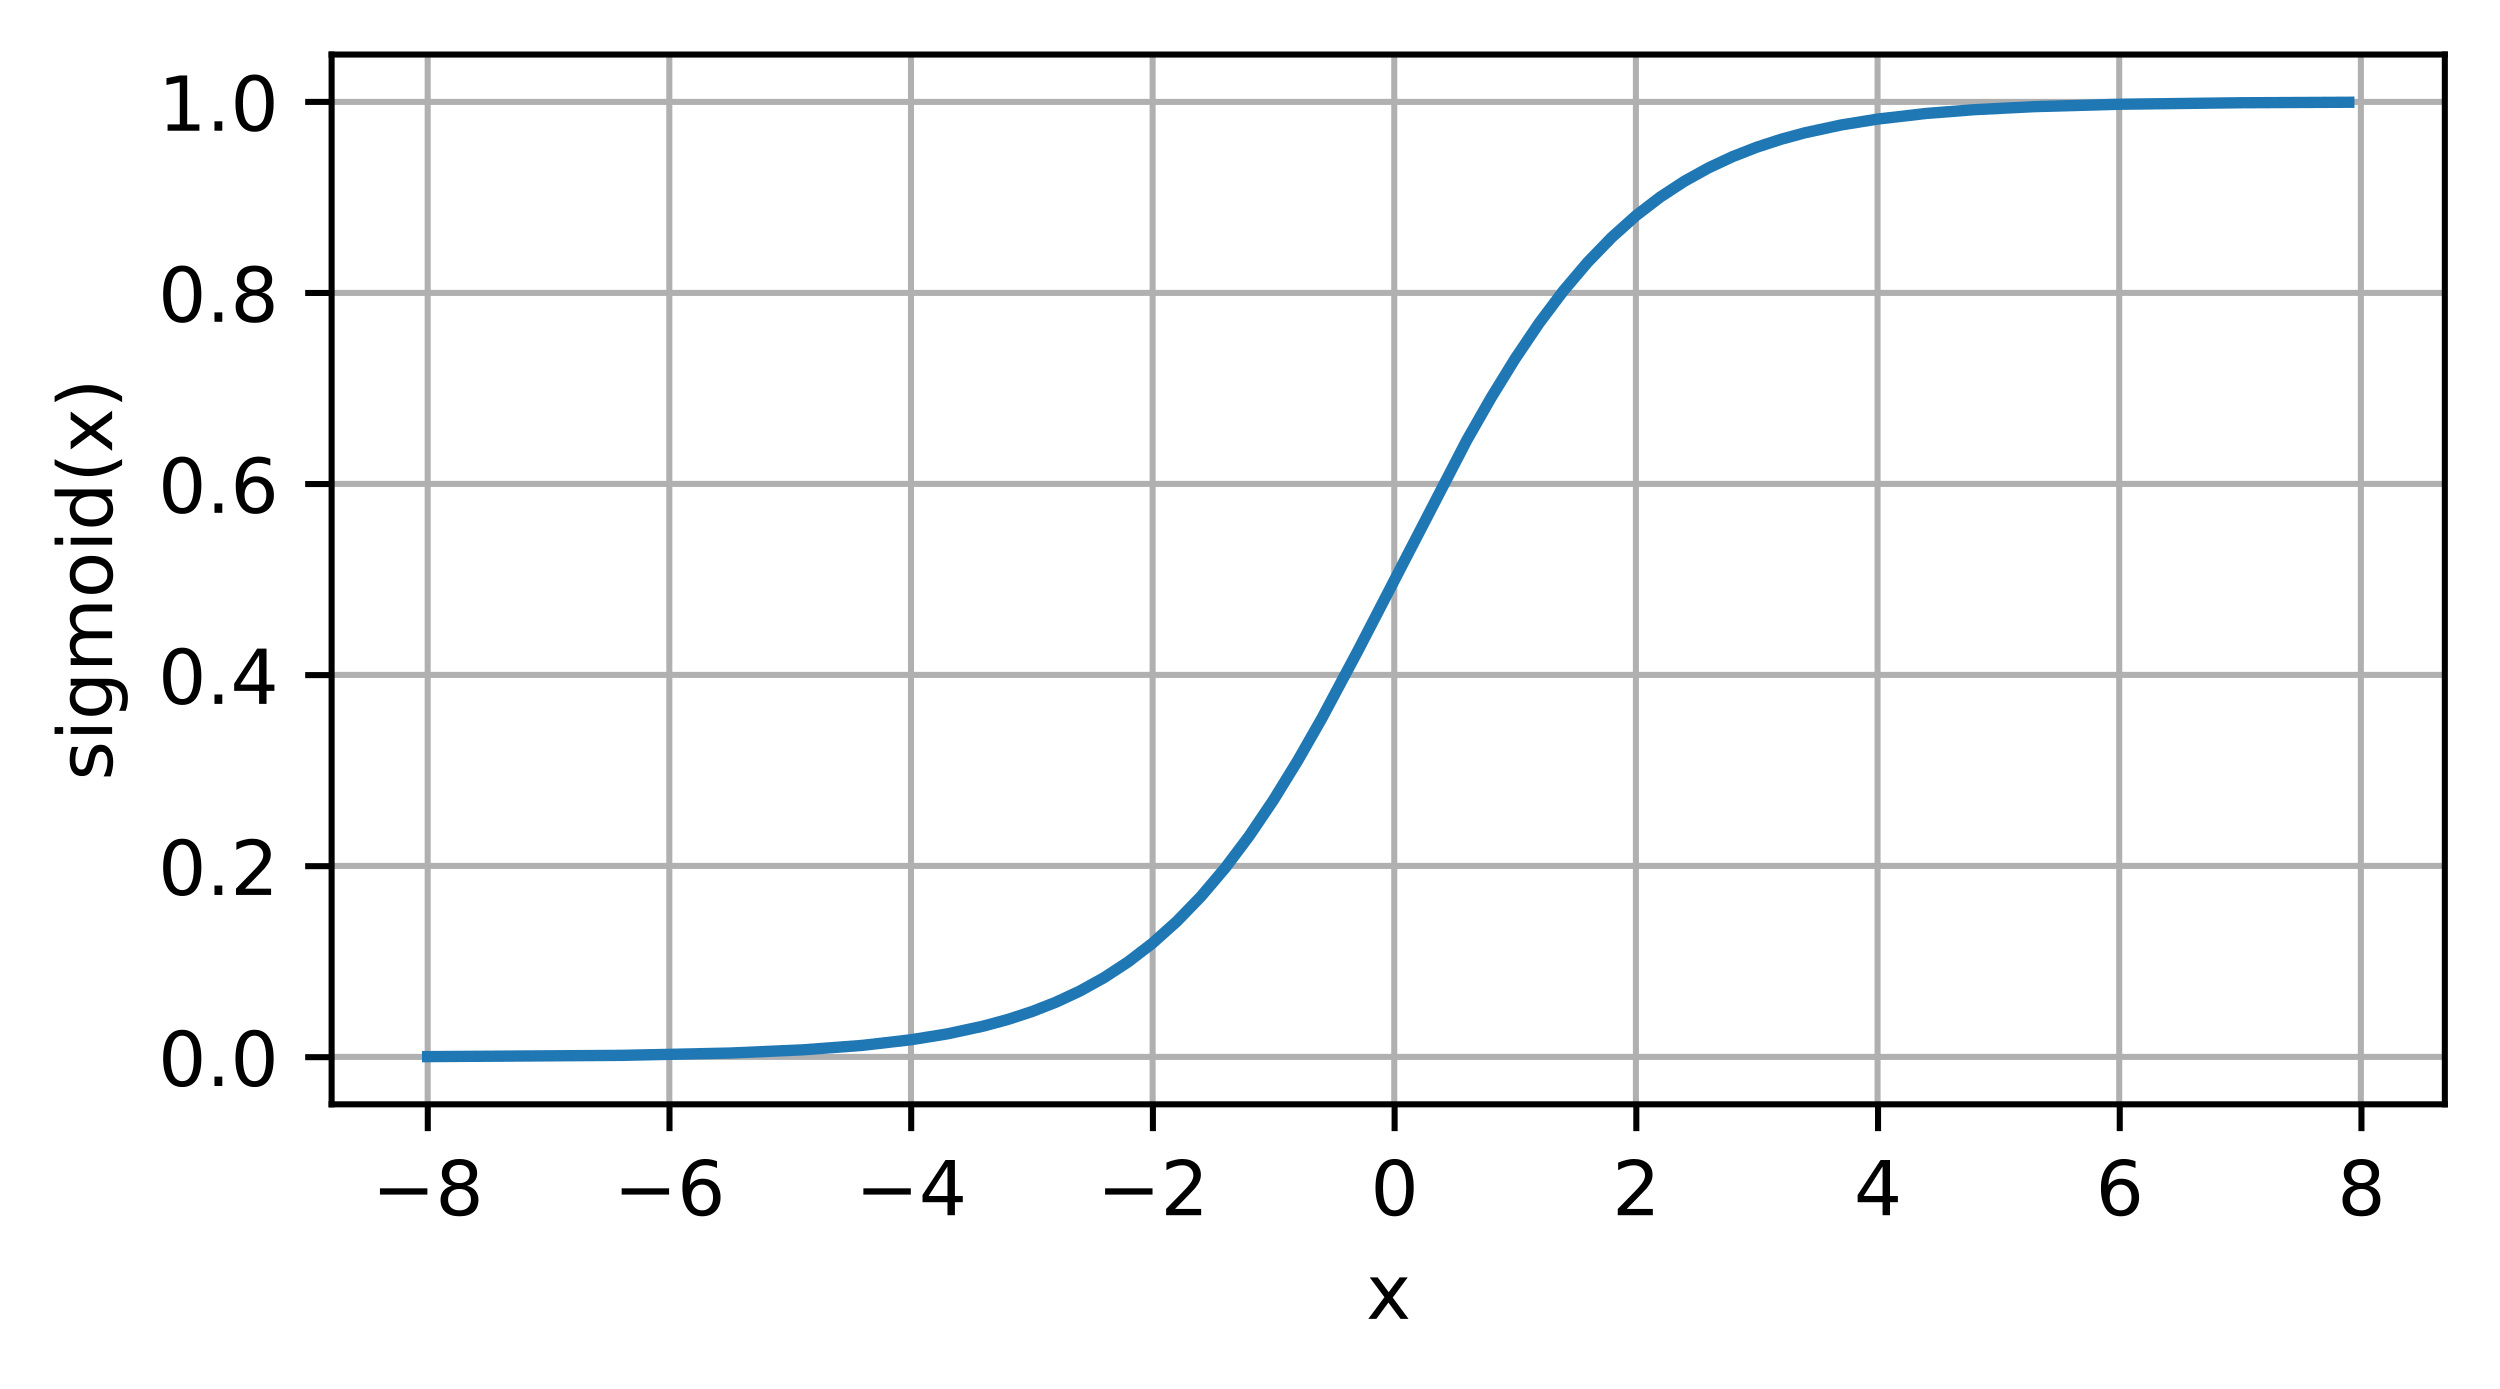 <?xml version="1.0" encoding="UTF-8"?>
<svg xmlns="http://www.w3.org/2000/svg" xmlns:xlink="http://www.w3.org/1999/xlink" width="439.975" height="244.475" viewBox="0 0 439.975 244.475" version="1.1">
<rect x="0" y="0" width="439.975" height="244.475" fill="#333333" stroke="none"/>
<defs>
<clipPath id="clip1">
  <path d="M 74 9.602 L 77 9.602 L 77 194.398 L 74 194.398 Z M 74 9.602 "/>
</clipPath>
<clipPath id="clip2">
  <path d="M 117 9.602 L 119 9.602 L 119 194.398 L 117 194.398 Z M 117 9.602 "/>
</clipPath>
<clipPath id="clip3">
  <path d="M 159 9.602 L 162 9.602 L 162 194.398 L 159 194.398 Z M 159 9.602 "/>
</clipPath>
<clipPath id="clip4">
  <path d="M 202 9.602 L 204 9.602 L 204 194.398 L 202 194.398 Z M 202 9.602 "/>
</clipPath>
<clipPath id="clip5">
  <path d="M 244 9.602 L 247 9.602 L 247 194.398 L 244 194.398 Z M 244 9.602 "/>
</clipPath>
<clipPath id="clip6">
  <path d="M 287 9.602 L 289 9.602 L 289 194.398 L 287 194.398 Z M 287 9.602 "/>
</clipPath>
<clipPath id="clip7">
  <path d="M 329 9.602 L 332 9.602 L 332 194.398 L 329 194.398 Z M 329 9.602 "/>
</clipPath>
<clipPath id="clip8">
  <path d="M 372 9.602 L 374 9.602 L 374 194.398 L 372 194.398 Z M 372 9.602 "/>
</clipPath>
<clipPath id="clip9">
  <path d="M 414 9.602 L 417 9.602 L 417 194.398 L 414 194.398 Z M 414 9.602 "/>
</clipPath>
<clipPath id="clip10">
  <path d="M 58.375 185 L 430.375 185 L 430.375 187 L 58.375 187 Z M 58.375 185 "/>
</clipPath>
<clipPath id="clip11">
  <path d="M 58.375 151 L 430.375 151 L 430.375 154 L 58.375 154 Z M 58.375 151 "/>
</clipPath>
<clipPath id="clip12">
  <path d="M 58.375 118 L 430.375 118 L 430.375 120 L 58.375 120 Z M 58.375 118 "/>
</clipPath>
<clipPath id="clip13">
  <path d="M 58.375 84 L 430.375 84 L 430.375 86 L 58.375 86 Z M 58.375 84 "/>
</clipPath>
<clipPath id="clip14">
  <path d="M 58.375 50 L 430.375 50 L 430.375 53 L 58.375 53 Z M 58.375 50 "/>
</clipPath>
<clipPath id="clip15">
  <path d="M 58.375 17 L 430.375 17 L 430.375 19 L 58.375 19 Z M 58.375 17 "/>
</clipPath>
</defs>
<g id="surface1">
<path style=" stroke:none;fill-rule:nonzero;fill:rgb(100%,100%,100%);fill-opacity:1;" d="M 0 244.477 L 439.977 244.477 L 439.977 0 L 0 0 Z M 0 244.477 "/>
<path style=" stroke:none;fill-rule:nonzero;fill:rgb(100%,100%,100%);fill-opacity:1;" d="M 58.375 194.398 L 430.375 194.398 L 430.375 9.602 L 58.375 9.602 Z M 58.375 194.398 "/>
<g clip-path="url(#clip1)" clip-rule="nonzero">
<path style="fill:none;stroke-width:0.8;stroke-linecap:square;stroke-linejoin:round;stroke:rgb(69.02%,69.02%,69.02%);stroke-opacity:1;stroke-miterlimit:4;" d="M 56.464 145.799 L 56.464 7.201 " transform="matrix(1.333,0,0,1.333,-0,-0)"/>
</g>
<path style="fill:none;stroke-width:0.8;stroke-linecap:butt;stroke-linejoin:round;stroke:rgb(0%,0%,0%);stroke-opacity:1;stroke-miterlimit:4;" d="M 0.001 -0.001 L 0.001 3.5 " transform="matrix(1.333,0,0,1.333,75.284,194.4)"/>
<path style=" stroke:none;fill-rule:nonzero;fill:rgb(0%,0%,0%);fill-opacity:1;" d="M 66.867 209.133 L 75.215 209.133 L 75.215 210.238 L 66.867 210.238 Z M 66.867 209.133 "/>
<path style=" stroke:none;fill-rule:nonzero;fill:rgb(0%,0%,0%);fill-opacity:1;" d="M 80.867 209.246 C 80.242 209.246 79.75 209.414 79.391 209.75 C 79.035 210.086 78.855 210.543 78.855 211.129 C 78.855 211.715 79.035 212.176 79.391 212.512 C 79.75 212.844 80.242 213.012 80.867 213.012 C 81.492 213.012 81.984 212.844 82.344 212.508 C 82.703 212.172 82.883 211.711 82.883 211.129 C 82.883 210.543 82.703 210.086 82.348 209.75 C 81.988 209.414 81.496 209.246 80.867 209.246 Z M 79.551 208.691 C 78.988 208.551 78.547 208.289 78.23 207.902 C 77.918 207.516 77.762 207.043 77.762 206.488 C 77.762 205.711 78.039 205.098 78.59 204.645 C 79.145 204.195 79.902 203.969 80.867 203.969 C 81.832 203.969 82.594 204.195 83.145 204.645 C 83.695 205.098 83.973 205.711 83.973 206.488 C 83.973 207.043 83.812 207.516 83.5 207.902 C 83.184 208.289 82.746 208.551 82.188 208.691 C 82.82 208.836 83.316 209.125 83.668 209.555 C 84.023 209.984 84.199 210.508 84.199 211.129 C 84.199 212.07 83.91 212.797 83.336 213.301 C 82.762 213.805 81.938 214.055 80.867 214.055 C 79.793 214.055 78.973 213.805 78.395 213.301 C 77.82 212.797 77.531 212.07 77.531 211.129 C 77.531 210.508 77.711 209.984 78.066 209.555 C 78.422 209.125 78.918 208.836 79.551 208.691 Z M 79.07 206.613 C 79.07 207.117 79.227 207.508 79.539 207.789 C 79.855 208.07 80.297 208.211 80.867 208.211 C 81.43 208.211 81.871 208.07 82.191 207.789 C 82.512 207.508 82.668 207.117 82.668 206.613 C 82.668 206.109 82.512 205.715 82.191 205.434 C 81.871 205.152 81.43 205.012 80.867 205.012 C 80.297 205.012 79.855 205.152 79.539 205.434 C 79.227 205.715 79.07 206.109 79.07 206.613 Z M 79.07 206.613 "/>
<g clip-path="url(#clip2)" clip-rule="nonzero">
<path style="fill:none;stroke-width:0.8;stroke-linecap:square;stroke-linejoin:round;stroke:rgb(69.02%,69.02%,69.02%);stroke-opacity:1;stroke-miterlimit:4;" d="M 88.368 145.799 L 88.368 7.201 " transform="matrix(1.333,0,0,1.333,-0,-0)"/>
</g>
<path style="fill:none;stroke-width:0.8;stroke-linecap:butt;stroke-linejoin:round;stroke:rgb(0%,0%,0%);stroke-opacity:1;stroke-miterlimit:4;" d="M 0.001 -0.001 L 0.001 3.5 " transform="matrix(1.333,0,0,1.333,117.823,194.4)"/>
<path style=" stroke:none;fill-rule:nonzero;fill:rgb(0%,0%,0%);fill-opacity:1;" d="M 109.406 209.133 L 117.754 209.133 L 117.754 210.238 L 109.406 210.238 Z M 109.406 209.133 "/>
<path style=" stroke:none;fill-rule:nonzero;fill:rgb(0%,0%,0%);fill-opacity:1;" d="M 123.57 208.48 C 122.977 208.48 122.512 208.684 122.164 209.086 C 121.82 209.492 121.648 210.043 121.648 210.746 C 121.648 211.445 121.82 211.996 122.164 212.402 C 122.512 212.809 122.977 213.012 123.57 213.012 C 124.16 213.012 124.625 212.809 124.969 212.402 C 125.316 211.996 125.488 211.445 125.488 210.746 C 125.488 210.043 125.316 209.492 124.969 209.086 C 124.625 208.684 124.16 208.48 123.57 208.48 Z M 126.18 204.359 L 126.18 205.555 C 125.848 205.402 125.516 205.281 125.18 205.199 C 124.844 205.117 124.508 205.074 124.18 205.074 C 123.312 205.074 122.648 205.367 122.188 205.953 C 121.734 206.539 121.473 207.426 121.406 208.609 C 121.66 208.234 121.984 207.941 122.367 207.742 C 122.758 207.539 123.184 207.441 123.645 207.441 C 124.621 207.441 125.395 207.734 125.961 208.328 C 126.527 208.922 126.809 209.727 126.809 210.746 C 126.809 211.746 126.516 212.547 125.926 213.148 C 125.336 213.754 124.551 214.055 123.57 214.055 C 122.445 214.055 121.582 213.625 120.988 212.762 C 120.395 211.898 120.098 210.652 120.098 209.016 C 120.098 207.477 120.461 206.254 121.191 205.34 C 121.922 204.426 122.898 203.969 124.125 203.969 C 124.457 203.969 124.789 204 125.125 204.066 C 125.465 204.133 125.812 204.23 126.18 204.359 Z M 126.18 204.359 "/>
<g clip-path="url(#clip3)" clip-rule="nonzero">
<path style="fill:none;stroke-width:0.8;stroke-linecap:square;stroke-linejoin:round;stroke:rgb(69.02%,69.02%,69.02%);stroke-opacity:1;stroke-miterlimit:4;" d="M 120.272 145.799 L 120.272 7.201 " transform="matrix(1.333,0,0,1.333,-0,-0)"/>
</g>
<path style="fill:none;stroke-width:0.8;stroke-linecap:butt;stroke-linejoin:round;stroke:rgb(0%,0%,0%);stroke-opacity:1;stroke-miterlimit:4;" d="M 0.001 -0.001 L 0.001 3.5 " transform="matrix(1.333,0,0,1.333,160.361,194.4)"/>
<path style=" stroke:none;fill-rule:nonzero;fill:rgb(0%,0%,0%);fill-opacity:1;" d="M 151.945 209.133 L 160.293 209.133 L 160.293 210.238 L 151.945 210.238 Z M 151.945 209.133 "/>
<path style=" stroke:none;fill-rule:nonzero;fill:rgb(0%,0%,0%);fill-opacity:1;" d="M 166.746 205.289 L 163.426 210.48 L 166.746 210.48 Z M 166.398 204.145 L 168.055 204.145 L 168.055 210.48 L 169.441 210.48 L 169.441 211.574 L 168.055 211.574 L 168.055 213.863 L 166.746 213.863 L 166.746 211.574 L 162.355 211.574 L 162.355 210.305 Z M 166.398 204.145 "/>
<g clip-path="url(#clip4)" clip-rule="nonzero">
<path style="fill:none;stroke-width:0.8;stroke-linecap:square;stroke-linejoin:round;stroke:rgb(69.02%,69.02%,69.02%);stroke-opacity:1;stroke-miterlimit:4;" d="M 152.174 145.799 L 152.174 7.201 " transform="matrix(1.333,0,0,1.333,-0,-0)"/>
</g>
<path style="fill:none;stroke-width:0.8;stroke-linecap:butt;stroke-linejoin:round;stroke:rgb(0%,0%,0%);stroke-opacity:1;stroke-miterlimit:4;" d="M -0.001 -0.001 L -0.001 3.5 " transform="matrix(1.333,0,0,1.333,202.9,194.4)"/>
<path style=" stroke:none;fill-rule:nonzero;fill:rgb(0%,0%,0%);fill-opacity:1;" d="M 194.484 209.133 L 202.832 209.133 L 202.832 210.238 L 194.484 210.238 Z M 194.484 209.133 "/>
<path style=" stroke:none;fill-rule:nonzero;fill:rgb(0%,0%,0%);fill-opacity:1;" d="M 206.801 212.758 L 211.391 212.758 L 211.391 213.863 L 205.223 213.863 L 205.223 212.758 C 205.719 212.242 206.398 211.547 207.262 210.68 C 208.121 209.809 208.664 209.246 208.887 208.992 C 209.305 208.523 209.602 208.121 209.766 207.793 C 209.934 207.465 210.02 207.145 210.02 206.828 C 210.02 206.309 209.836 205.891 209.477 205.566 C 209.113 205.238 208.641 205.074 208.059 205.074 C 207.645 205.074 207.211 205.148 206.754 205.289 C 206.297 205.434 205.805 205.648 205.285 205.941 L 205.285 204.613 C 205.816 204.398 206.309 204.238 206.77 204.133 C 207.23 204.023 207.652 203.969 208.035 203.969 C 209.039 203.969 209.844 204.223 210.441 204.727 C 211.039 205.227 211.34 205.898 211.34 206.742 C 211.34 207.141 211.266 207.52 211.113 207.879 C 210.965 208.234 210.695 208.656 210.297 209.145 C 210.191 209.27 209.844 209.633 209.262 210.234 C 208.684 210.836 207.863 211.68 206.801 212.758 Z M 206.801 212.758 "/>
<g clip-path="url(#clip5)" clip-rule="nonzero">
<path style="fill:none;stroke-width:0.8;stroke-linecap:square;stroke-linejoin:round;stroke:rgb(69.02%,69.02%,69.02%);stroke-opacity:1;stroke-miterlimit:4;" d="M 184.078 145.799 L 184.078 7.201 " transform="matrix(1.333,0,0,1.333,-0,-0)"/>
</g>
<path style="fill:none;stroke-width:0.8;stroke-linecap:butt;stroke-linejoin:round;stroke:rgb(0%,0%,0%);stroke-opacity:1;stroke-miterlimit:4;" d="M -0.001 -0.001 L -0.001 3.5 " transform="matrix(1.333,0,0,1.333,245.439,194.4)"/>
<path style=" stroke:none;fill-rule:nonzero;fill:rgb(0%,0%,0%);fill-opacity:1;" d="M 245.434 205.012 C 244.758 205.012 244.25 205.344 243.906 206.012 C 243.566 206.676 243.398 207.676 243.398 209.016 C 243.398 210.348 243.566 211.348 243.906 212.012 C 244.25 212.68 244.758 213.012 245.434 213.012 C 246.117 213.012 246.629 212.68 246.969 212.012 C 247.309 211.348 247.48 210.348 247.48 209.016 C 247.48 207.676 247.309 206.676 246.969 206.012 C 246.629 205.344 246.117 205.012 245.434 205.012 Z M 245.434 203.969 C 246.523 203.969 247.355 204.398 247.934 205.262 C 248.508 206.125 248.793 207.375 248.793 209.016 C 248.793 210.652 248.508 211.898 247.934 212.762 C 247.355 213.625 246.523 214.055 245.434 214.055 C 244.344 214.055 243.512 213.625 242.938 212.762 C 242.363 211.898 242.074 210.652 242.074 209.016 C 242.074 207.375 242.363 206.125 242.938 205.262 C 243.512 204.398 244.344 203.969 245.434 203.969 Z M 245.434 203.969 "/>
<g clip-path="url(#clip6)" clip-rule="nonzero">
<path style="fill:none;stroke-width:0.8;stroke-linecap:square;stroke-linejoin:round;stroke:rgb(69.02%,69.02%,69.02%);stroke-opacity:1;stroke-miterlimit:4;" d="M 215.982 145.799 L 215.982 7.201 " transform="matrix(1.333,0,0,1.333,-0,-0)"/>
</g>
<path style="fill:none;stroke-width:0.8;stroke-linecap:butt;stroke-linejoin:round;stroke:rgb(0%,0%,0%);stroke-opacity:1;stroke-miterlimit:4;" d="M -0.001 -0.001 L -0.001 3.5 " transform="matrix(1.333,0,0,1.333,287.977,194.4)"/>
<path style=" stroke:none;fill-rule:nonzero;fill:rgb(0%,0%,0%);fill-opacity:1;" d="M 286.293 212.758 L 290.883 212.758 L 290.883 213.863 L 284.711 213.863 L 284.711 212.758 C 285.211 212.242 285.891 211.547 286.754 210.68 C 287.613 209.809 288.156 209.246 288.379 208.992 C 288.797 208.523 289.094 208.121 289.258 207.793 C 289.426 207.465 289.512 207.145 289.512 206.828 C 289.512 206.309 289.328 205.891 288.969 205.566 C 288.605 205.238 288.133 205.074 287.551 205.074 C 287.137 205.074 286.703 205.148 286.242 205.289 C 285.785 205.434 285.297 205.648 284.777 205.941 L 284.777 204.613 C 285.305 204.398 285.801 204.238 286.262 204.133 C 286.723 204.023 287.145 203.969 287.523 203.969 C 288.531 203.969 289.336 204.223 289.934 204.727 C 290.531 205.227 290.832 205.898 290.832 206.742 C 290.832 207.141 290.758 207.52 290.605 207.879 C 290.457 208.234 290.188 208.656 289.789 209.145 C 289.68 209.27 289.336 209.633 288.754 210.234 C 288.172 210.836 287.355 211.68 286.293 212.758 Z M 286.293 212.758 "/>
<g clip-path="url(#clip7)" clip-rule="nonzero">
<path style="fill:none;stroke-width:0.8;stroke-linecap:square;stroke-linejoin:round;stroke:rgb(69.02%,69.02%,69.02%);stroke-opacity:1;stroke-miterlimit:4;" d="M 247.887 145.799 L 247.887 7.201 " transform="matrix(1.333,0,0,1.333,-0,-0)"/>
</g>
<path style="fill:none;stroke-width:0.8;stroke-linecap:butt;stroke-linejoin:round;stroke:rgb(0%,0%,0%);stroke-opacity:1;stroke-miterlimit:4;" d="M -0 -0.001 L -0 3.5 " transform="matrix(1.333,0,0,1.333,330.516,194.4)"/>
<path style=" stroke:none;fill-rule:nonzero;fill:rgb(0%,0%,0%);fill-opacity:1;" d="M 331.312 205.289 L 327.992 210.48 L 331.312 210.48 Z M 330.969 204.145 L 332.621 204.145 L 332.621 210.48 L 334.008 210.48 L 334.008 211.574 L 332.621 211.574 L 332.621 213.863 L 331.312 213.863 L 331.312 211.574 L 326.926 211.574 L 326.926 210.305 Z M 330.969 204.145 "/>
<g clip-path="url(#clip8)" clip-rule="nonzero">
<path style="fill:none;stroke-width:0.8;stroke-linecap:square;stroke-linejoin:round;stroke:rgb(69.02%,69.02%,69.02%);stroke-opacity:1;stroke-miterlimit:4;" d="M 279.791 145.799 L 279.791 7.201 " transform="matrix(1.333,0,0,1.333,-0,-0)"/>
</g>
<path style="fill:none;stroke-width:0.8;stroke-linecap:butt;stroke-linejoin:round;stroke:rgb(0%,0%,0%);stroke-opacity:1;stroke-miterlimit:4;" d="M 0 -0.001 L 0 3.5 " transform="matrix(1.333,0,0,1.333,373.055,194.4)"/>
<path style=" stroke:none;fill-rule:nonzero;fill:rgb(0%,0%,0%);fill-opacity:1;" d="M 373.215 208.48 C 372.625 208.48 372.156 208.684 371.812 209.086 C 371.465 209.492 371.293 210.043 371.293 210.746 C 371.293 211.445 371.465 211.996 371.812 212.402 C 372.156 212.809 372.625 213.012 373.215 213.012 C 373.805 213.012 374.273 212.809 374.617 212.402 C 374.961 211.996 375.133 211.445 375.133 210.746 C 375.133 210.043 374.961 209.492 374.617 209.086 C 374.273 208.684 373.805 208.48 373.215 208.48 Z M 375.824 204.359 L 375.824 205.555 C 375.496 205.402 375.16 205.281 374.824 205.199 C 374.488 205.117 374.156 205.074 373.824 205.074 C 372.957 205.074 372.293 205.367 371.836 205.953 C 371.379 206.539 371.117 207.426 371.051 208.609 C 371.309 208.234 371.629 207.941 372.016 207.742 C 372.402 207.539 372.828 207.441 373.293 207.441 C 374.27 207.441 375.039 207.734 375.605 208.328 C 376.172 208.922 376.457 209.727 376.457 210.746 C 376.457 211.746 376.16 212.547 375.57 213.148 C 374.98 213.754 374.195 214.055 373.215 214.055 C 372.09 214.055 371.23 213.625 370.637 212.762 C 370.043 211.898 369.742 210.652 369.742 209.016 C 369.742 207.477 370.109 206.254 370.836 205.34 C 371.566 204.426 372.547 203.969 373.773 203.969 C 374.105 203.969 374.438 204 374.773 204.066 C 375.109 204.133 375.461 204.23 375.824 204.359 Z M 375.824 204.359 "/>
<g clip-path="url(#clip9)" clip-rule="nonzero">
<path style="fill:none;stroke-width:0.8;stroke-linecap:square;stroke-linejoin:round;stroke:rgb(69.02%,69.02%,69.02%);stroke-opacity:1;stroke-miterlimit:4;" d="M 311.695 145.799 L 311.695 7.201 " transform="matrix(1.333,0,0,1.333,-0,-0)"/>
</g>
<path style="fill:none;stroke-width:0.8;stroke-linecap:butt;stroke-linejoin:round;stroke:rgb(0%,0%,0%);stroke-opacity:1;stroke-miterlimit:4;" d="M 0 -0.001 L 0 3.5 " transform="matrix(1.333,0,0,1.333,415.593,194.4)"/>
<path style=" stroke:none;fill-rule:nonzero;fill:rgb(0%,0%,0%);fill-opacity:1;" d="M 415.59 209.246 C 414.965 209.246 414.473 209.414 414.113 209.75 C 413.758 210.086 413.578 210.543 413.578 211.129 C 413.578 211.715 413.758 212.176 414.113 212.512 C 414.473 212.844 414.965 213.012 415.59 213.012 C 416.215 213.012 416.707 212.844 417.066 212.508 C 417.426 212.172 417.609 211.711 417.609 211.129 C 417.609 210.543 417.43 210.086 417.07 209.75 C 416.715 209.414 416.219 209.246 415.59 209.246 Z M 414.273 208.691 C 413.711 208.551 413.27 208.289 412.957 207.902 C 412.641 207.516 412.484 207.043 412.484 206.488 C 412.484 205.711 412.762 205.098 413.312 204.645 C 413.867 204.195 414.625 203.969 415.59 203.969 C 416.559 203.969 417.316 204.195 417.867 204.645 C 418.418 205.098 418.695 205.711 418.695 206.488 C 418.695 207.043 418.539 207.516 418.223 207.902 C 417.91 208.289 417.473 208.551 416.91 208.691 C 417.547 208.836 418.039 209.125 418.391 209.555 C 418.746 209.984 418.922 210.508 418.922 211.129 C 418.922 212.07 418.637 212.797 418.059 213.301 C 417.484 213.805 416.66 214.055 415.59 214.055 C 414.52 214.055 413.695 213.805 413.117 213.301 C 412.543 212.797 412.254 212.07 412.254 211.129 C 412.254 210.508 412.434 209.984 412.789 209.555 C 413.145 209.125 413.641 208.836 414.273 208.691 Z M 413.793 206.613 C 413.793 207.117 413.949 207.508 414.266 207.789 C 414.578 208.07 415.02 208.211 415.59 208.211 C 416.156 208.211 416.598 208.07 416.914 207.789 C 417.234 207.508 417.395 207.117 417.395 206.613 C 417.395 206.109 417.234 205.715 416.914 205.434 C 416.598 205.152 416.156 205.012 415.59 205.012 C 415.02 205.012 414.578 205.152 414.266 205.434 C 413.949 205.715 413.793 206.109 413.793 206.613 Z M 413.793 206.613 "/>
<path style=" stroke:none;fill-rule:nonzero;fill:rgb(0%,0%,0%);fill-opacity:1;" d="M 247.746 224.809 L 245.109 228.359 L 247.883 232.102 L 246.473 232.102 L 244.348 229.238 L 242.227 232.102 L 240.812 232.102 L 243.645 228.289 L 241.055 224.809 L 242.465 224.809 L 244.398 227.41 L 246.332 224.809 Z M 247.746 224.809 "/>
<g clip-path="url(#clip10)" clip-rule="nonzero">
<path style="fill:none;stroke-width:0.8;stroke-linecap:square;stroke-linejoin:round;stroke:rgb(69.02%,69.02%,69.02%);stroke-opacity:1;stroke-miterlimit:4;" d="M 43.781 139.541 L 322.781 139.541 " transform="matrix(1.333,0,0,1.333,-0,-0)"/>
</g>
<path style="fill:none;stroke-width:0.8;stroke-linecap:butt;stroke-linejoin:round;stroke:rgb(0%,0%,0%);stroke-opacity:1;stroke-miterlimit:4;" d="M 0 -0.001 L -3.501 -0.001 " transform="matrix(1.333,0,0,1.333,58.375,186.056)"/>
<path style=" stroke:none;fill-rule:nonzero;fill:rgb(0%,0%,0%);fill-opacity:1;" d="M 32.074 182.27 C 31.398 182.27 30.891 182.602 30.547 183.27 C 30.207 183.934 30.039 184.934 30.039 186.273 C 30.039 187.605 30.207 188.602 30.547 189.27 C 30.891 189.938 31.398 190.27 32.074 190.27 C 32.758 190.27 33.27 189.938 33.609 189.27 C 33.949 188.602 34.121 187.605 34.121 186.273 C 34.121 184.934 33.949 183.934 33.609 183.27 C 33.27 182.602 32.758 182.27 32.074 182.27 Z M 32.074 181.227 C 33.164 181.227 33.996 181.656 34.574 182.52 C 35.148 183.383 35.434 184.633 35.434 186.273 C 35.434 187.906 35.148 189.156 34.574 190.02 C 33.996 190.883 33.164 191.312 32.074 191.312 C 30.984 191.312 30.152 190.883 29.578 190.02 C 29.004 189.156 28.715 187.906 28.715 186.273 C 28.715 184.633 29.004 183.383 29.578 182.52 C 30.152 181.656 30.984 181.227 32.074 181.227 Z M 32.074 181.227 "/>
<path style=" stroke:none;fill-rule:nonzero;fill:rgb(0%,0%,0%);fill-opacity:1;" d="M 37.746 189.469 L 39.121 189.469 L 39.121 191.121 L 37.746 191.121 Z M 37.746 189.469 "/>
<path style=" stroke:none;fill-rule:nonzero;fill:rgb(0%,0%,0%);fill-opacity:1;" d="M 44.797 182.27 C 44.121 182.27 43.609 182.602 43.27 183.27 C 42.93 183.934 42.758 184.934 42.758 186.273 C 42.758 187.605 42.93 188.602 43.27 189.27 C 43.609 189.938 44.121 190.27 44.797 190.27 C 45.477 190.27 45.988 189.938 46.328 189.27 C 46.672 188.602 46.844 187.605 46.844 186.273 C 46.844 184.934 46.672 183.934 46.328 183.27 C 45.988 182.602 45.477 182.27 44.797 182.27 Z M 44.797 181.227 C 45.887 181.227 46.719 181.656 47.293 182.52 C 47.871 183.383 48.156 184.633 48.156 186.273 C 48.156 187.906 47.871 189.156 47.293 190.02 C 46.719 190.883 45.887 191.312 44.797 191.312 C 43.707 191.312 42.875 190.883 42.301 190.02 C 41.727 189.156 41.438 187.906 41.438 186.273 C 41.438 184.633 41.727 183.383 42.301 182.52 C 42.875 181.656 43.707 181.227 44.797 181.227 Z M 44.797 181.227 "/>
<g clip-path="url(#clip11)" clip-rule="nonzero">
<path style="fill:none;stroke-width:0.8;stroke-linecap:square;stroke-linejoin:round;stroke:rgb(69.02%,69.02%,69.02%);stroke-opacity:1;stroke-miterlimit:4;" d="M 43.781 114.325 L 322.781 114.325 " transform="matrix(1.333,0,0,1.333,-0,-0)"/>
</g>
<path style="fill:none;stroke-width:0.8;stroke-linecap:butt;stroke-linejoin:round;stroke:rgb(0%,0%,0%);stroke-opacity:1;stroke-miterlimit:4;" d="M 0 0.001 L -3.501 0.001 " transform="matrix(1.333,0,0,1.333,58.375,152.433)"/>
<path style=" stroke:none;fill-rule:nonzero;fill:rgb(0%,0%,0%);fill-opacity:1;" d="M 32.074 148.645 C 31.398 148.645 30.891 148.977 30.547 149.645 C 30.207 150.309 30.039 151.312 30.039 152.648 C 30.039 153.98 30.207 154.98 30.547 155.645 C 30.891 156.312 31.398 156.645 32.074 156.645 C 32.758 156.645 33.27 156.312 33.609 155.645 C 33.949 154.98 34.121 153.98 34.121 152.648 C 34.121 151.312 33.949 150.309 33.609 149.645 C 33.27 148.977 32.758 148.645 32.074 148.645 Z M 32.074 147.602 C 33.164 147.602 33.996 148.035 34.574 148.895 C 35.148 149.758 35.434 151.008 35.434 152.648 C 35.434 154.285 35.148 155.535 34.574 156.395 C 33.996 157.258 33.164 157.688 32.074 157.688 C 30.984 157.688 30.152 157.258 29.578 156.395 C 29.004 155.535 28.715 154.285 28.715 152.648 C 28.715 151.008 29.004 149.758 29.578 148.895 C 30.152 148.035 30.984 147.602 32.074 147.602 Z M 32.074 147.602 "/>
<path style=" stroke:none;fill-rule:nonzero;fill:rgb(0%,0%,0%);fill-opacity:1;" d="M 37.746 155.844 L 39.121 155.844 L 39.121 157.5 L 37.746 157.5 Z M 37.746 155.844 "/>
<path style=" stroke:none;fill-rule:nonzero;fill:rgb(0%,0%,0%);fill-opacity:1;" d="M 43.117 156.391 L 47.707 156.391 L 47.707 157.5 L 41.535 157.5 L 41.535 156.391 C 42.035 155.875 42.715 155.184 43.574 154.312 C 44.438 153.441 44.98 152.879 45.199 152.629 C 45.621 152.156 45.914 151.754 46.082 151.426 C 46.25 151.102 46.332 150.777 46.332 150.461 C 46.332 149.945 46.152 149.523 45.789 149.199 C 45.426 148.871 44.957 148.707 44.375 148.707 C 43.961 148.707 43.527 148.781 43.066 148.922 C 42.609 149.066 42.121 149.285 41.602 149.574 L 41.602 148.246 C 42.129 148.035 42.625 147.875 43.082 147.766 C 43.547 147.656 43.965 147.602 44.348 147.602 C 45.355 147.602 46.156 147.855 46.758 148.359 C 47.355 148.863 47.656 149.535 47.656 150.375 C 47.656 150.773 47.578 151.156 47.43 151.512 C 47.281 151.871 47.008 152.293 46.613 152.777 C 46.504 152.902 46.16 153.27 45.578 153.867 C 44.996 154.469 44.176 155.312 43.117 156.391 Z M 43.117 156.391 "/>
<g clip-path="url(#clip12)" clip-rule="nonzero">
<path style="fill:none;stroke-width:0.8;stroke-linecap:square;stroke-linejoin:round;stroke:rgb(69.02%,69.02%,69.02%);stroke-opacity:1;stroke-miterlimit:4;" d="M 43.781 89.106 L 322.781 89.106 " transform="matrix(1.333,0,0,1.333,-0,-0)"/>
</g>
<path style="fill:none;stroke-width:0.8;stroke-linecap:butt;stroke-linejoin:round;stroke:rgb(0%,0%,0%);stroke-opacity:1;stroke-miterlimit:4;" d="M 0 -0 L -3.501 -0 " transform="matrix(1.333,0,0,1.333,58.375,118.809)"/>
<path style=" stroke:none;fill-rule:nonzero;fill:rgb(0%,0%,0%);fill-opacity:1;" d="M 32.074 115.02 C 31.398 115.02 30.891 115.355 30.547 116.02 C 30.207 116.688 30.039 117.688 30.039 119.023 C 30.039 120.355 30.207 121.355 30.547 122.023 C 30.891 122.688 31.398 123.023 32.074 123.023 C 32.758 123.023 33.27 122.688 33.609 122.023 C 33.949 121.355 34.121 120.355 34.121 119.023 C 34.121 117.688 33.949 116.688 33.609 116.02 C 33.27 115.355 32.758 115.02 32.074 115.02 Z M 32.074 113.98 C 33.164 113.98 33.996 114.41 34.574 115.273 C 35.148 116.133 35.434 117.383 35.434 119.023 C 35.434 120.66 35.148 121.91 34.574 122.773 C 33.996 123.633 33.164 124.062 32.074 124.062 C 30.984 124.062 30.152 123.633 29.578 122.773 C 29.004 121.91 28.715 120.66 28.715 119.023 C 28.715 117.383 29.004 116.133 29.578 115.273 C 30.152 114.41 30.984 113.98 32.074 113.98 Z M 32.074 113.98 "/>
<path style=" stroke:none;fill-rule:nonzero;fill:rgb(0%,0%,0%);fill-opacity:1;" d="M 37.746 122.219 L 39.121 122.219 L 39.121 123.875 L 37.746 123.875 Z M 37.746 122.219 "/>
<path style=" stroke:none;fill-rule:nonzero;fill:rgb(0%,0%,0%);fill-opacity:1;" d="M 45.598 115.301 L 42.277 120.488 L 45.598 120.488 Z M 45.254 114.152 L 46.906 114.152 L 46.906 120.488 L 48.293 120.488 L 48.293 121.582 L 46.906 121.582 L 46.906 123.875 L 45.598 123.875 L 45.598 121.582 L 41.211 121.582 L 41.211 120.312 Z M 45.254 114.152 "/>
<g clip-path="url(#clip13)" clip-rule="nonzero">
<path style="fill:none;stroke-width:0.8;stroke-linecap:square;stroke-linejoin:round;stroke:rgb(69.02%,69.02%,69.02%);stroke-opacity:1;stroke-miterlimit:4;" d="M 43.781 63.888 L 322.781 63.888 " transform="matrix(1.333,0,0,1.333,-0,-0)"/>
</g>
<path style="fill:none;stroke-width:0.8;stroke-linecap:butt;stroke-linejoin:round;stroke:rgb(0%,0%,0%);stroke-opacity:1;stroke-miterlimit:4;" d="M 0 -0.001 L -3.501 -0.001 " transform="matrix(1.333,0,0,1.333,58.375,85.185)"/>
<path style=" stroke:none;fill-rule:nonzero;fill:rgb(0%,0%,0%);fill-opacity:1;" d="M 32.074 81.398 C 31.398 81.398 30.891 81.73 30.547 82.398 C 30.207 83.062 30.039 84.062 30.039 85.402 C 30.039 86.734 30.207 87.73 30.547 88.398 C 30.891 89.066 31.398 89.398 32.074 89.398 C 32.758 89.398 33.27 89.066 33.609 88.398 C 33.949 87.73 34.121 86.734 34.121 85.402 C 34.121 84.062 33.949 83.062 33.609 82.398 C 33.27 81.73 32.758 81.398 32.074 81.398 Z M 32.074 80.355 C 33.164 80.355 33.996 80.785 34.574 81.648 C 35.148 82.512 35.434 83.762 35.434 85.402 C 35.434 87.035 35.148 88.285 34.574 89.148 C 33.996 90.012 33.164 90.441 32.074 90.441 C 30.984 90.441 30.152 90.012 29.578 89.148 C 29.004 88.285 28.715 87.035 28.715 85.402 C 28.715 83.762 29.004 82.512 29.578 81.648 C 30.152 80.785 30.984 80.355 32.074 80.355 Z M 32.074 80.355 "/>
<path style=" stroke:none;fill-rule:nonzero;fill:rgb(0%,0%,0%);fill-opacity:1;" d="M 37.746 88.598 L 39.121 88.598 L 39.121 90.25 L 37.746 90.25 Z M 37.746 88.598 "/>
<path style=" stroke:none;fill-rule:nonzero;fill:rgb(0%,0%,0%);fill-opacity:1;" d="M 44.961 84.867 C 44.371 84.867 43.902 85.07 43.559 85.473 C 43.211 85.875 43.039 86.43 43.039 87.133 C 43.039 87.832 43.211 88.383 43.559 88.789 C 43.902 89.195 44.371 89.398 44.961 89.398 C 45.551 89.398 46.02 89.195 46.363 88.789 C 46.707 88.383 46.879 87.832 46.879 87.133 C 46.879 86.43 46.707 85.875 46.363 85.473 C 46.02 85.07 45.551 84.867 44.961 84.867 Z M 47.57 80.746 L 47.57 81.941 C 47.242 81.785 46.906 81.668 46.57 81.586 C 46.234 81.504 45.902 81.461 45.57 81.461 C 44.703 81.461 44.039 81.754 43.582 82.34 C 43.125 82.926 42.863 83.812 42.797 84.996 C 43.055 84.617 43.375 84.328 43.762 84.129 C 44.148 83.926 44.574 83.824 45.039 83.824 C 46.016 83.824 46.785 84.121 47.352 84.715 C 47.918 85.309 48.203 86.113 48.203 87.133 C 48.203 88.129 47.906 88.934 47.316 89.535 C 46.727 90.141 45.941 90.441 44.961 90.441 C 43.836 90.441 42.977 90.012 42.383 89.148 C 41.789 88.285 41.488 87.035 41.488 85.402 C 41.488 83.863 41.855 82.641 42.582 81.727 C 43.312 80.812 44.293 80.355 45.52 80.355 C 45.852 80.355 46.184 80.387 46.52 80.453 C 46.855 80.52 47.207 80.617 47.57 80.746 Z M 47.57 80.746 "/>
<g clip-path="url(#clip14)" clip-rule="nonzero">
<path style="fill:none;stroke-width:0.8;stroke-linecap:square;stroke-linejoin:round;stroke:rgb(69.02%,69.02%,69.02%);stroke-opacity:1;stroke-miterlimit:4;" d="M 43.781 38.672 L 322.781 38.672 " transform="matrix(1.333,0,0,1.333,-0,-0)"/>
</g>
<path style="fill:none;stroke-width:0.8;stroke-linecap:butt;stroke-linejoin:round;stroke:rgb(0%,0%,0%);stroke-opacity:1;stroke-miterlimit:4;" d="M 0 0.001 L -3.501 0.001 " transform="matrix(1.333,0,0,1.333,58.375,51.561)"/>
<path style=" stroke:none;fill-rule:nonzero;fill:rgb(0%,0%,0%);fill-opacity:1;" d="M 32.074 47.773 C 31.398 47.773 30.891 48.105 30.547 48.773 C 30.207 49.438 30.039 50.441 30.039 51.777 C 30.039 53.109 30.207 54.109 30.547 54.773 C 30.891 55.441 31.398 55.773 32.074 55.773 C 32.758 55.773 33.27 55.441 33.609 54.773 C 33.949 54.109 34.121 53.109 34.121 51.777 C 34.121 50.441 33.949 49.438 33.609 48.773 C 33.27 48.105 32.758 47.773 32.074 47.773 Z M 32.074 46.73 C 33.164 46.73 33.996 47.164 34.574 48.023 C 35.148 48.887 35.434 50.137 35.434 51.777 C 35.434 53.414 35.148 54.664 34.574 55.523 C 33.996 56.387 33.164 56.816 32.074 56.816 C 30.984 56.816 30.152 56.387 29.578 55.523 C 29.004 54.664 28.715 53.414 28.715 51.777 C 28.715 50.137 29.004 48.887 29.578 48.023 C 30.152 47.164 30.984 46.73 32.074 46.73 Z M 32.074 46.73 "/>
<path style=" stroke:none;fill-rule:nonzero;fill:rgb(0%,0%,0%);fill-opacity:1;" d="M 37.746 54.973 L 39.121 54.973 L 39.121 56.629 L 37.746 56.629 Z M 37.746 54.973 "/>
<path style=" stroke:none;fill-rule:nonzero;fill:rgb(0%,0%,0%);fill-opacity:1;" d="M 44.797 52.012 C 44.172 52.012 43.68 52.18 43.32 52.512 C 42.965 52.848 42.785 53.309 42.785 53.891 C 42.785 54.477 42.965 54.938 43.32 55.273 C 43.68 55.609 44.172 55.773 44.797 55.773 C 45.422 55.773 45.914 55.605 46.273 55.27 C 46.633 54.934 46.816 54.473 46.816 53.891 C 46.816 53.309 46.637 52.848 46.277 52.512 C 45.922 52.18 45.426 52.012 44.797 52.012 Z M 43.48 51.453 C 42.918 51.312 42.477 51.051 42.164 50.664 C 41.848 50.277 41.691 49.805 41.691 49.25 C 41.691 48.473 41.969 47.859 42.52 47.41 C 43.074 46.957 43.832 46.73 44.797 46.73 C 45.766 46.73 46.523 46.957 47.074 47.41 C 47.625 47.859 47.902 48.473 47.902 49.25 C 47.902 49.805 47.746 50.277 47.43 50.664 C 47.117 51.051 46.68 51.312 46.121 51.453 C 46.754 51.598 47.246 51.887 47.598 52.32 C 47.953 52.746 48.129 53.273 48.129 53.891 C 48.129 54.836 47.844 55.559 47.266 56.062 C 46.691 56.566 45.867 56.816 44.797 56.816 C 43.727 56.816 42.902 56.566 42.324 56.062 C 41.75 55.559 41.465 54.836 41.465 53.891 C 41.465 53.273 41.641 52.746 41.996 52.32 C 42.352 51.887 42.848 51.598 43.48 51.453 Z M 43 49.375 C 43 49.879 43.156 50.27 43.473 50.551 C 43.785 50.836 44.227 50.977 44.797 50.977 C 45.363 50.977 45.805 50.836 46.121 50.551 C 46.441 50.27 46.602 49.879 46.602 49.375 C 46.602 48.871 46.441 48.477 46.121 48.195 C 45.805 47.914 45.363 47.773 44.797 47.773 C 44.227 47.773 43.785 47.914 43.473 48.195 C 43.156 48.477 43 48.871 43 49.375 Z M 43 49.375 "/>
<g clip-path="url(#clip15)" clip-rule="nonzero">
<path style="fill:none;stroke-width:0.8;stroke-linecap:square;stroke-linejoin:round;stroke:rgb(69.02%,69.02%,69.02%);stroke-opacity:1;stroke-miterlimit:4;" d="M 43.781 13.453 L 322.781 13.453 " transform="matrix(1.333,0,0,1.333,-0,-0)"/>
</g>
<path style="fill:none;stroke-width:0.8;stroke-linecap:butt;stroke-linejoin:round;stroke:rgb(0%,0%,0%);stroke-opacity:1;stroke-miterlimit:4;" d="M 0 -0 L -3.501 -0 " transform="matrix(1.333,0,0,1.333,58.375,17.938)"/>
<path style=" stroke:none;fill-rule:nonzero;fill:rgb(0%,0%,0%);fill-opacity:1;" d="M 29.492 21.898 L 31.641 21.898 L 31.641 14.48 L 29.301 14.949 L 29.301 13.75 L 31.629 13.281 L 32.941 13.281 L 32.941 21.898 L 35.09 21.898 L 35.09 23.004 L 29.492 23.004 Z M 29.492 21.898 "/>
<path style=" stroke:none;fill-rule:nonzero;fill:rgb(0%,0%,0%);fill-opacity:1;" d="M 37.746 21.348 L 39.121 21.348 L 39.121 23.004 L 37.746 23.004 Z M 37.746 21.348 "/>
<path style=" stroke:none;fill-rule:nonzero;fill:rgb(0%,0%,0%);fill-opacity:1;" d="M 44.797 14.148 C 44.121 14.148 43.609 14.484 43.27 15.148 C 42.93 15.812 42.758 16.816 42.758 18.152 C 42.758 19.484 42.93 20.484 43.27 21.152 C 43.609 21.816 44.121 22.152 44.797 22.152 C 45.477 22.152 45.988 21.816 46.328 21.152 C 46.672 20.484 46.844 19.484 46.844 18.152 C 46.844 16.816 46.672 15.812 46.328 15.148 C 45.988 14.484 45.477 14.148 44.797 14.148 Z M 44.797 13.109 C 45.887 13.109 46.719 13.539 47.293 14.402 C 47.871 15.262 48.156 16.512 48.156 18.152 C 48.156 19.789 47.871 21.039 47.293 21.902 C 46.719 22.762 45.887 23.191 44.797 23.191 C 43.707 23.191 42.875 22.762 42.301 21.902 C 41.727 21.039 41.438 19.789 41.438 18.152 C 41.438 16.512 41.727 15.262 42.301 14.402 C 42.875 13.539 43.707 13.109 44.797 13.109 Z M 44.797 13.109 "/>
<path style=" stroke:none;fill-rule:nonzero;fill:rgb(0%,0%,0%);fill-opacity:1;" d="M 12.652 131.457 L 13.789 131.457 C 13.613 131.797 13.484 132.148 13.398 132.512 C 13.309 132.875 13.266 133.254 13.266 133.645 C 13.266 134.242 13.359 134.688 13.539 134.984 C 13.723 135.281 13.996 135.43 14.359 135.43 C 14.637 135.43 14.855 135.324 15.016 135.109 C 15.172 134.898 15.324 134.469 15.465 133.828 L 15.559 133.418 C 15.742 132.566 15.996 131.961 16.328 131.605 C 16.66 131.246 17.125 131.066 17.719 131.066 C 18.398 131.066 18.934 131.336 19.328 131.871 C 19.723 132.406 19.922 133.145 19.922 134.082 C 19.922 134.473 19.883 134.879 19.805 135.301 C 19.73 135.727 19.617 136.172 19.465 136.641 L 18.227 136.641 C 18.457 136.195 18.629 135.762 18.746 135.332 C 18.859 134.902 18.918 134.477 18.918 134.055 C 18.918 133.492 18.82 133.059 18.629 132.754 C 18.434 132.449 18.16 132.297 17.809 132.297 C 17.484 132.297 17.234 132.406 17.062 132.629 C 16.891 132.844 16.723 133.324 16.559 134.07 L 16.461 134.484 C 16.309 135.227 16.066 135.762 15.742 136.094 C 15.422 136.422 14.977 136.586 14.414 136.586 C 13.727 136.586 13.195 136.344 12.824 135.859 C 12.453 135.371 12.266 134.684 12.266 133.789 C 12.266 133.348 12.297 132.93 12.363 132.539 C 12.426 132.148 12.523 131.789 12.652 131.457 Z M 12.652 131.457 "/>
<path style=" stroke:none;fill-rule:nonzero;fill:rgb(0%,0%,0%);fill-opacity:1;" d="M 12.441 129.16 L 12.441 127.961 L 19.73 127.961 L 19.73 129.16 Z M 9.602 129.16 L 9.602 127.961 L 11.117 127.961 L 11.117 129.16 Z M 9.602 129.16 "/>
<path style=" stroke:none;fill-rule:nonzero;fill:rgb(0%,0%,0%);fill-opacity:1;" d="M 16 120.656 C 15.133 120.656 14.461 120.836 13.984 121.195 C 13.504 121.551 13.266 122.055 13.266 122.699 C 13.266 123.344 13.504 123.844 13.984 124.199 C 14.461 124.559 15.133 124.738 16 124.738 C 16.863 124.738 17.535 124.559 18.012 124.199 C 18.492 123.844 18.73 123.344 18.73 122.699 C 18.73 122.055 18.492 121.551 18.012 121.195 C 17.535 120.836 16.863 120.656 16 120.656 Z M 18.828 119.461 C 20.066 119.461 20.992 119.734 21.598 120.285 C 22.203 120.836 22.504 121.68 22.504 122.816 C 22.504 123.238 22.473 123.637 22.41 124.008 C 22.348 124.383 22.25 124.746 22.121 125.098 L 20.957 125.098 C 21.148 124.746 21.285 124.398 21.379 124.055 C 21.469 123.711 21.516 123.363 21.516 123.008 C 21.516 122.223 21.309 121.633 20.898 121.242 C 20.492 120.852 19.871 120.656 19.043 120.656 L 18.449 120.656 C 18.879 120.906 19.199 121.223 19.414 121.605 C 19.625 121.992 19.73 122.457 19.73 122.996 C 19.73 123.887 19.391 124.609 18.711 125.156 C 18.027 125.703 17.125 125.977 16 125.977 C 14.871 125.977 13.969 125.703 13.289 125.156 C 12.605 124.609 12.266 123.887 12.266 122.996 C 12.266 122.457 12.371 121.992 12.582 121.605 C 12.797 121.223 13.117 120.906 13.547 120.656 L 12.441 120.656 L 12.441 119.461 Z M 18.828 119.461 "/>
<path style=" stroke:none;fill-rule:nonzero;fill:rgb(0%,0%,0%);fill-opacity:1;" d="M 13.84 111.316 C 13.301 111.016 12.902 110.656 12.648 110.238 C 12.391 109.824 12.266 109.332 12.266 108.77 C 12.266 108.008 12.531 107.422 13.062 107.012 C 13.594 106.598 14.348 106.391 15.328 106.391 L 19.73 106.391 L 19.73 107.598 L 15.367 107.598 C 14.672 107.598 14.152 107.719 13.816 107.969 C 13.477 108.215 13.305 108.594 13.305 109.102 C 13.305 109.723 13.512 110.211 13.926 110.574 C 14.336 110.934 14.898 111.113 15.609 111.113 L 19.73 111.113 L 19.73 112.316 L 15.367 112.316 C 14.664 112.316 14.148 112.441 13.809 112.688 C 13.473 112.934 13.305 113.316 13.305 113.832 C 13.305 114.445 13.512 114.934 13.926 115.293 C 14.34 115.652 14.902 115.832 15.609 115.832 L 19.73 115.832 L 19.73 117.039 L 12.441 117.039 L 12.441 115.832 L 13.574 115.832 C 13.125 115.559 12.797 115.23 12.582 114.852 C 12.371 114.469 12.266 114.016 12.266 113.488 C 12.266 112.961 12.398 112.508 12.668 112.137 C 12.938 111.766 13.328 111.492 13.84 111.316 Z M 13.84 111.316 "/>
<path style=" stroke:none;fill-rule:nonzero;fill:rgb(0%,0%,0%);fill-opacity:1;" d="M 13.277 101.18 C 13.277 101.82 13.531 102.328 14.031 102.703 C 14.531 103.074 15.219 103.262 16.09 103.262 C 16.965 103.262 17.652 103.078 18.152 102.707 C 18.652 102.332 18.902 101.824 18.902 101.18 C 18.902 100.539 18.652 100.035 18.148 99.66 C 17.645 99.289 16.961 99.102 16.09 99.102 C 15.227 99.102 14.543 99.289 14.039 99.66 C 13.531 100.035 13.277 100.539 13.277 101.18 Z M 12.266 101.18 C 12.266 100.137 12.602 99.32 13.281 98.723 C 13.957 98.129 14.895 97.832 16.09 97.832 C 17.285 97.832 18.223 98.129 18.902 98.723 C 19.582 99.32 19.922 100.137 19.922 101.18 C 19.922 102.223 19.582 103.043 18.902 103.637 C 18.223 104.227 17.285 104.523 16.09 104.523 C 14.895 104.523 13.957 104.227 13.281 103.637 C 12.602 103.043 12.266 102.223 12.266 101.18 Z M 12.266 101.18 "/>
<path style=" stroke:none;fill-rule:nonzero;fill:rgb(0%,0%,0%);fill-opacity:1;" d="M 12.441 95.848 L 12.441 94.648 L 19.73 94.648 L 19.73 95.848 Z M 9.602 95.848 L 9.602 94.648 L 11.117 94.648 L 11.117 95.848 Z M 9.602 95.848 "/>
<path style=" stroke:none;fill-rule:nonzero;fill:rgb(0%,0%,0%);fill-opacity:1;" d="M 13.547 87.344 L 9.602 87.344 L 9.602 86.145 L 19.73 86.145 L 19.73 87.344 L 18.637 87.344 C 19.07 87.594 19.395 87.914 19.605 88.297 C 19.816 88.68 19.922 89.141 19.922 89.68 C 19.922 90.562 19.57 91.277 18.867 91.832 C 18.164 92.387 17.238 92.664 16.09 92.664 C 14.945 92.664 14.023 92.387 13.32 91.832 C 12.617 91.277 12.266 90.562 12.266 89.68 C 12.266 89.141 12.371 88.68 12.582 88.297 C 12.789 87.914 13.113 87.594 13.547 87.344 Z M 16.09 91.426 C 16.973 91.426 17.664 91.242 18.164 90.883 C 18.664 90.52 18.918 90.02 18.918 89.387 C 18.918 88.754 18.664 88.254 18.164 87.891 C 17.664 87.527 16.973 87.344 16.09 87.344 C 15.211 87.344 14.52 87.527 14.02 87.891 C 13.516 88.254 13.266 88.754 13.266 89.387 C 13.266 90.02 13.516 90.52 14.02 90.883 C 14.52 91.242 15.211 91.426 16.09 91.426 Z M 16.09 91.426 "/>
<path style=" stroke:none;fill-rule:nonzero;fill:rgb(0%,0%,0%);fill-opacity:1;" d="M 9.613 80.801 C 10.613 81.383 11.598 81.812 12.578 82.098 C 13.555 82.379 14.543 82.52 15.547 82.52 C 16.547 82.52 17.539 82.379 18.523 82.094 C 19.508 81.809 20.496 81.379 21.488 80.801 L 21.488 81.844 C 20.469 82.492 19.465 82.98 18.48 83.305 C 17.496 83.625 16.52 83.789 15.547 83.789 C 14.578 83.789 13.602 83.629 12.621 83.309 C 11.641 82.984 10.637 82.496 9.613 81.844 Z M 9.613 80.801 "/>
<path style=" stroke:none;fill-rule:nonzero;fill:rgb(0%,0%,0%);fill-opacity:1;" d="M 12.441 72.414 L 15.988 75.051 L 19.73 72.277 L 19.73 73.691 L 16.867 75.812 L 19.73 77.934 L 19.73 79.348 L 15.918 76.516 L 12.441 79.105 L 12.441 77.695 L 15.039 75.762 L 12.441 73.828 Z M 12.441 72.414 "/>
<path style=" stroke:none;fill-rule:nonzero;fill:rgb(0%,0%,0%);fill-opacity:1;" d="M 9.613 70.773 L 9.613 69.73 C 10.637 69.082 11.641 68.594 12.621 68.27 C 13.602 67.945 14.578 67.785 15.547 67.785 C 16.52 67.785 17.496 67.945 18.48 68.27 C 19.465 68.594 20.469 69.082 21.488 69.73 L 21.488 70.773 C 20.496 70.195 19.508 69.766 18.523 69.48 C 17.539 69.195 16.547 69.055 15.547 69.055 C 14.543 69.055 13.555 69.195 12.578 69.48 C 11.598 69.766 10.613 70.195 9.613 70.773 Z M 9.613 70.773 "/>
<path style="fill:none;stroke-width:1.5;stroke-linecap:square;stroke-linejoin:round;stroke:rgb(12.157%,46.667%,70.588%);stroke-opacity:1;stroke-miterlimit:4;" d="M 56.464 139.5 L 81.987 139.333 L 96.343 139.028 L 105.914 138.609 L 113.892 138.012 L 120.27 137.273 L 125.057 136.5 L 129.841 135.469 L 133.031 134.604 L 136.222 133.562 L 139.412 132.313 L 142.603 130.825 L 145.793 129.056 L 148.983 126.964 L 152.174 124.512 L 155.364 121.655 L 158.555 118.362 L 161.745 114.601 L 164.936 110.355 L 168.126 105.633 L 171.316 100.45 L 174.507 94.863 L 179.294 85.884 L 193.649 58.134 L 196.84 52.544 L 200.03 47.364 L 203.221 42.639 L 206.411 38.396 L 209.602 34.635 L 212.792 31.339 L 215.982 28.482 L 219.173 26.03 L 222.363 23.941 L 225.554 22.172 L 228.744 20.681 L 231.935 19.433 L 235.125 18.393 L 238.315 17.525 L 243.103 16.494 L 247.887 15.721 L 254.268 14.982 L 260.648 14.481 L 268.623 14.08 L 279.791 13.764 L 295.743 13.567 L 310.099 13.5 " transform="matrix(1.333,0,0,1.333,-0,-0)"/>
<path style="fill:none;stroke-width:0.8;stroke-linecap:square;stroke-linejoin:miter;stroke:rgb(0%,0%,0%);stroke-opacity:1;stroke-miterlimit:4;" d="M 43.781 145.799 L 43.781 7.201 " transform="matrix(1.333,0,0,1.333,-0,-0)"/>
<path style="fill:none;stroke-width:0.8;stroke-linecap:square;stroke-linejoin:miter;stroke:rgb(0%,0%,0%);stroke-opacity:1;stroke-miterlimit:4;" d="M 322.781 145.799 L 322.781 7.201 " transform="matrix(1.333,0,0,1.333,-0,-0)"/>
<path style="fill:none;stroke-width:0.8;stroke-linecap:square;stroke-linejoin:miter;stroke:rgb(0%,0%,0%);stroke-opacity:1;stroke-miterlimit:4;" d="M 43.781 145.799 L 322.781 145.799 " transform="matrix(1.333,0,0,1.333,-0,-0)"/>
<path style="fill:none;stroke-width:0.8;stroke-linecap:square;stroke-linejoin:miter;stroke:rgb(0%,0%,0%);stroke-opacity:1;stroke-miterlimit:4;" d="M 43.781 7.201 L 322.781 7.201 " transform="matrix(1.333,0,0,1.333,-0,-0)"/>
</g>
</svg>
